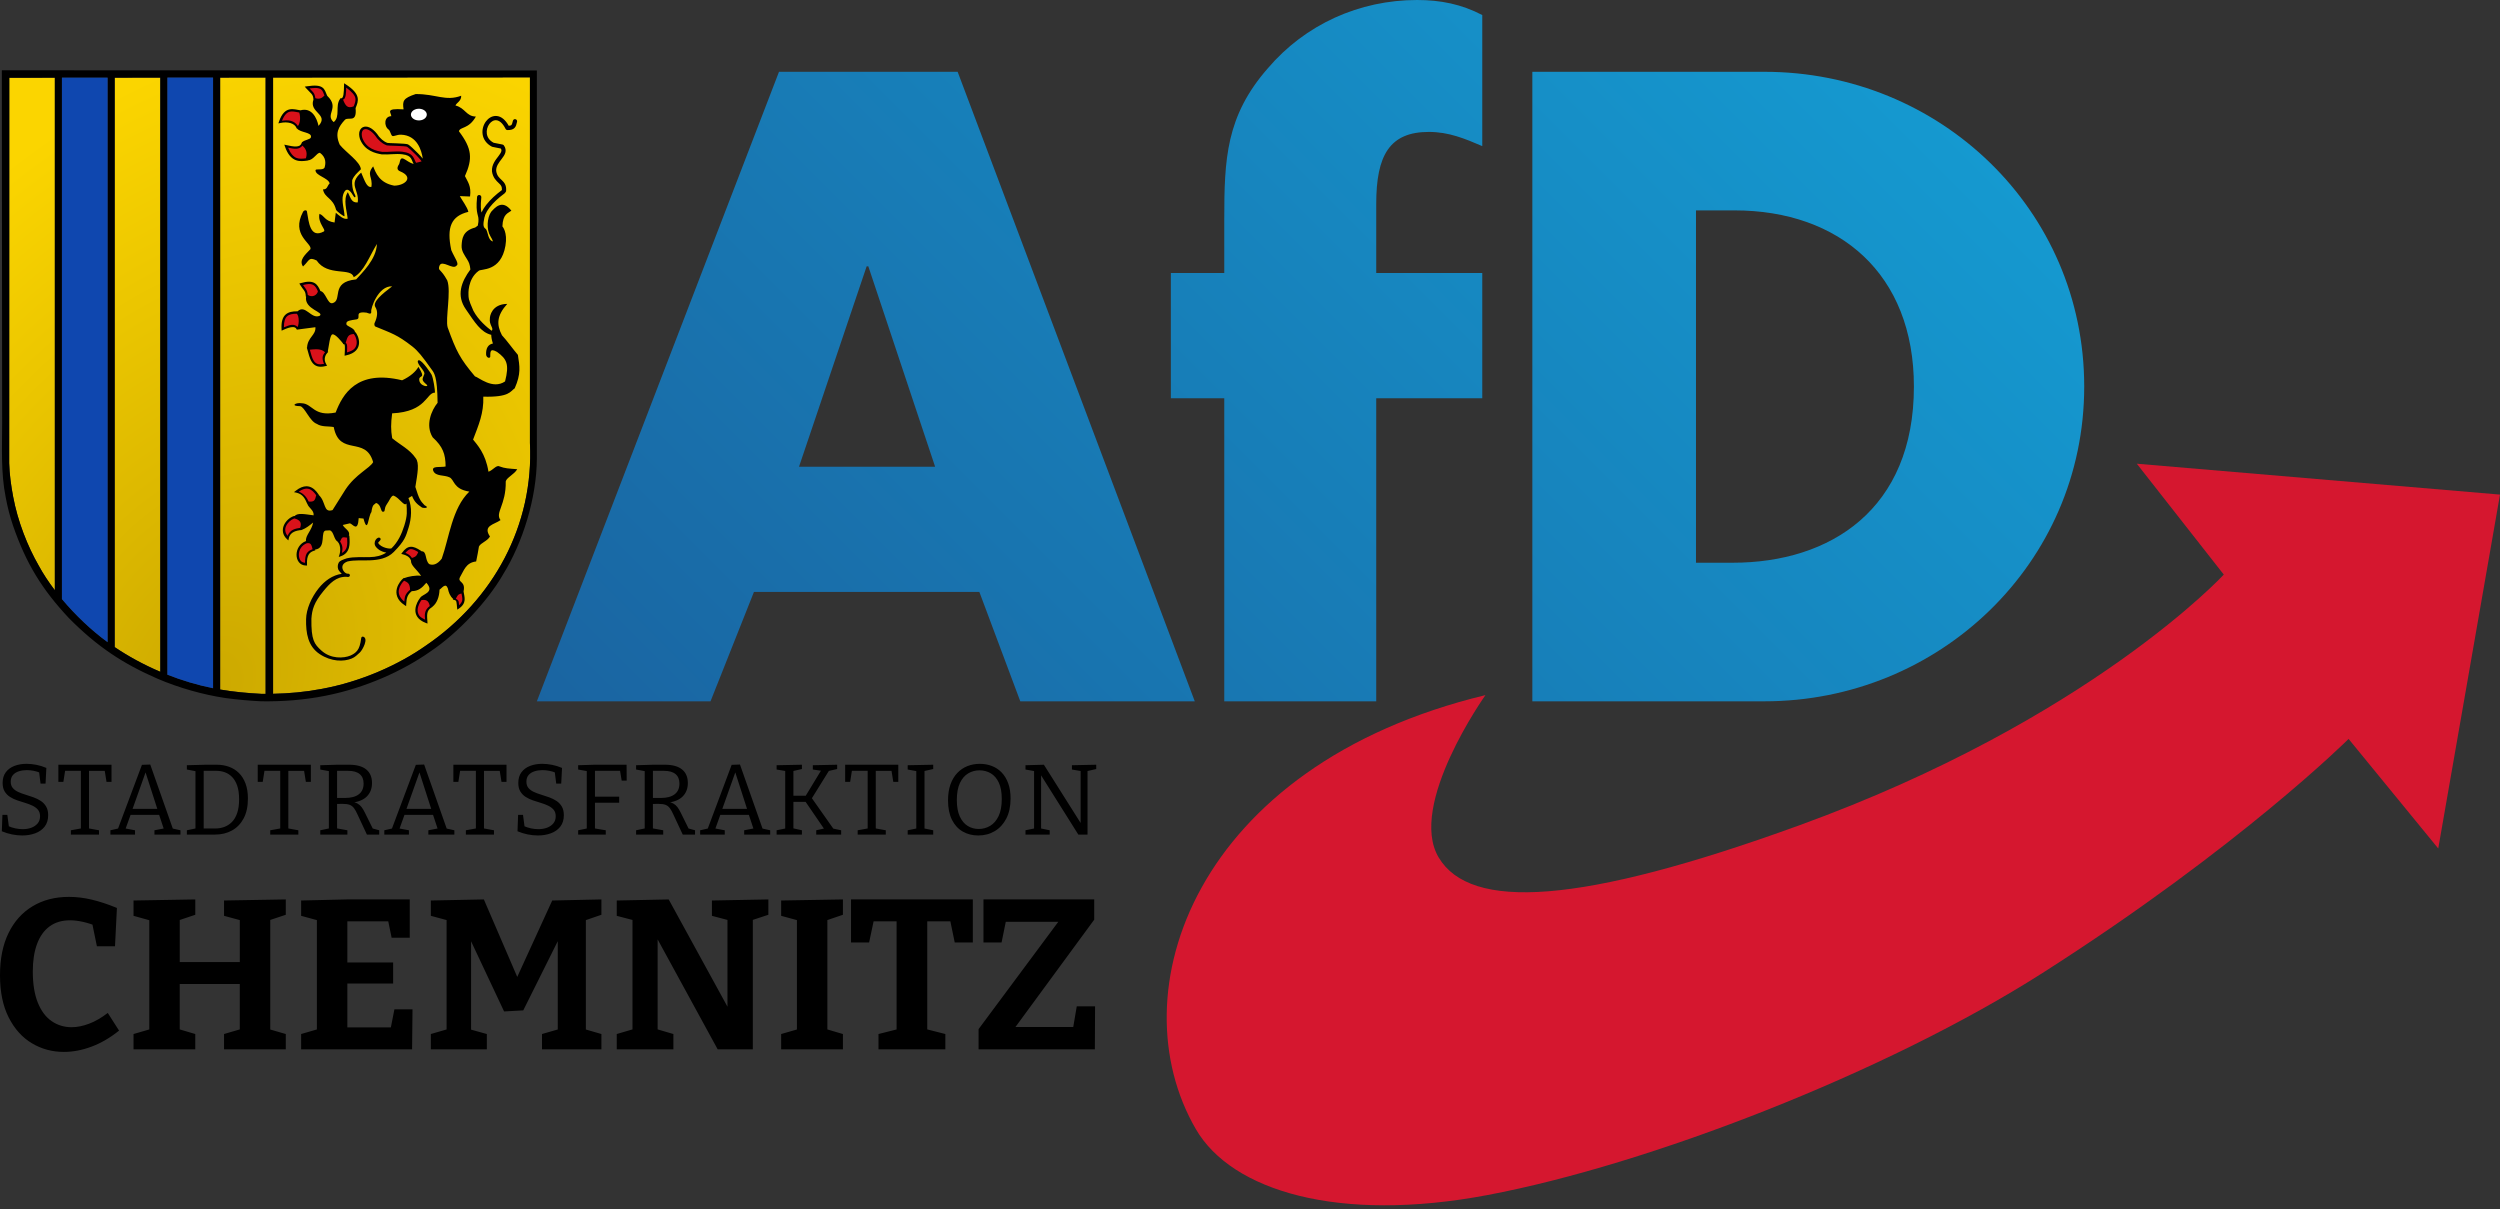 <?xml version="1.0" encoding="UTF-8" standalone="no"?> <svg xmlns="http://www.w3.org/2000/svg" xmlns:xlink="http://www.w3.org/1999/xlink" xmlns:serif="http://www.serif.com/" width="100%" height="100%" viewBox="0 0 800 387" version="1.1" xml:space="preserve" style="fill-rule:evenodd;clip-rule:evenodd;stroke-linejoin:round;stroke-miterlimit:2;"><rect x="0" y="0" width="800" height="387" fill="#333333" stroke="none"/><path d="M475.349,222.432c0,-0 -25.012,35.165 -14.968,51.966c10.146,16.984 44.986,15.287 115.465,-10.321c92.889,-33.752 135.765,-80.206 135.765,-80.206l-27.834,-35.483l116.223,9.882l-19.763,113.24l-28.686,-35.057c0,-0 -34.631,34.529 -97.941,74.896c-50.133,31.96 -126.017,61.327 -177.624,71.068c-47.74,9.016 -81.823,-1.373 -93.274,-21.029c-25.405,-43.64 -0.636,-116.433 92.637,-138.956Z" style="fill:#d5172f;fill-rule:nonzero;"></path><path d="M666.95,123.703c0,-14.164 -2.889,-27.538 -8.094,-39.635c-5.212,-12.098 -12.746,-22.92 -22.029,-31.967c-9.283,-9.053 -20.32,-16.331 -32.54,-21.352c-12.226,-5.017 -25.634,-7.771 -39.662,-7.771l-74.275,-0l0,201.444l74.275,-0c13.961,-0 27.334,-2.755 39.548,-7.771c12.212,-5.016 23.256,-12.3 32.554,-21.346c9.302,-9.054 16.857,-19.876 22.088,-31.974c5.233,-12.097 8.135,-25.471 8.135,-39.628Zm-54.5,-0c-0,9.816 -1.668,18.248 -4.666,25.377c-2.99,7.122 -7.304,12.942 -12.597,17.533c-5.293,4.597 -11.564,7.959 -18.465,10.173c-6.899,2.221 -14.433,3.288 -22.25,3.288l-11.754,-0l0,-112.749l12.293,0c8.412,0 16.21,1.269 23.177,3.74c6.96,2.465 13.09,6.13 18.167,10.923c5.077,4.793 9.101,10.714 11.855,17.688c2.754,6.974 4.24,15.008 4.24,24.027Zm-138.124,3.736l-0,-40.074l-33.931,0l0,-22.171c0,-3.875 0.27,-7.25 0.865,-10.133c0.593,-2.876 1.525,-5.265 2.841,-7.17c1.323,-1.903 3.032,-3.321 5.199,-4.266c2.167,-0.945 4.787,-1.411 7.925,-1.411c1.607,-0 3.126,0.135 4.591,0.371c1.465,0.237 2.876,0.581 4.26,0.999c1.384,0.418 2.748,0.911 4.111,1.445c1.371,0.54 2.734,1.128 4.139,1.728l-0,-41.944c-1.668,-0.87 -3.342,-1.606 -5.023,-2.22c-1.681,-0.614 -3.375,-1.107 -5.097,-1.492c-1.714,-0.378 -3.463,-0.655 -5.245,-0.838c-1.783,-0.175 -3.605,-0.263 -5.476,-0.263c-4.604,-0 -9.147,0.486 -13.556,1.431c-4.408,0.952 -8.681,2.363 -12.759,4.213c-4.071,1.857 -7.946,4.152 -11.552,6.866c-3.611,2.72 -6.946,5.86 -9.957,9.397c-3.335,3.808 -5.873,7.534 -7.804,11.274c-1.931,3.74 -3.247,7.501 -4.152,11.369c-0.898,3.875 -1.384,7.864 -1.64,12.077c-0.264,4.206 -0.297,8.628 -0.297,13.374l-0,17.364l-17.094,0l0,40.074l17.094,0l-0,96.985l48.627,0l0,-96.985l33.931,0Zm-91.999,96.981l-18.969,-50.356l-18.971,-50.362l-18.97,-50.363l-18.971,-50.362l-57.167,0l-19.376,50.362l-19.369,50.363l-19.369,50.362l-19.368,50.356l55.567,0l3.477,-8.749l3.47,-8.749l3.477,-8.75l3.47,-8.749l72.135,0l3.275,8.749l3.274,8.75l3.274,8.749l3.274,8.749l55.837,0Zm-83.091,-75.071l-43.551,-0l5.415,-16.033l5.408,-16.028l5.406,-16.026l5.415,-16.034l0.533,-0l5.347,16.034l5.34,16.026l5.34,16.028l5.347,16.033Z" style="fill:url(#_Linear1);"></path><path id="path13915" d="M169.579,24.751l-82.195,0.057l-0,197.207c5.094,-0.105 10.224,-0.559 15.355,-1.532c12.693,-2.286 24.837,-7.737 33.624,-13.952c21.478,-14.621 34.526,-38.482 33.216,-64.771l0,-117.009Zm-84.582,0.06l-14.548,0.012l-0,195.829c4.408,0.755 8.797,1.15 13.147,1.379c0.468,0.006 0.932,0.007 1.401,0.007l-0,-197.227Zm-33.694,0.023l-14.608,0.012l-0,182.228c4.313,2.91 9.251,5.622 14.608,7.902l0,-190.142Zm-33.754,0.025l-14.58,0.01l-0.029,123.346c0.088,3.596 0.594,7.142 1.261,10.715c1.478,7.929 4.644,15.931 8.217,22.12c1.391,2.562 3.134,5.205 5.127,7.821l0.004,-164.012Z" style="fill:url(#_Radial2);fill-rule:nonzero;"></path><path id="path17833" d="M110.459,27.308c-0.058,2.374 -0.088,4.356 -1.161,4.501c0.813,2.189 1.825,3.584 4.197,2.51c0.791,-2.031 1.704,-3.917 -3.035,-7.011l-0.001,0Zm-9.79,0.454c-0.651,0.002 -1.448,0.074 -2.432,0.225c1.435,1.633 2.328,1.911 2.422,3.768c1.689,0.649 2.861,-0.273 3.652,-1.096c-0.718,-1.619 -0.816,-2.905 -3.642,-2.897l0,0Zm-7.227,7.534c-1.405,0.009 -2.779,0.689 -3.804,3.696c2.377,-0.544 4.846,0.072 5.543,1.743c1.049,0.007 1.619,-3.185 0.922,-5.067c-0.844,-0.109 -1.759,-0.378 -2.661,-0.372l0,-0Zm23.528,5.619c-1.313,0.021 -2.043,1.382 -1.388,3.456c1.418,3.588 4.632,4.281 6.648,4.63c2.33,0.123 4.337,-0.306 6.523,-0.039c3.599,0.439 3.158,2.132 4.135,3.534c0.103,0.143 2.129,-0.463 2.505,-0.566c0.665,-0.182 -4.019,-4.8 -4.95,-5.322c-0.695,-0.39 -6.232,-0.328 -6.675,-0.515c-1.632,-0.689 -2.261,-1.604 -2.791,-2.116c-1.432,-2.178 -2.919,-3.08 -4.007,-3.062l0,0Zm-20.152,5.111c-0.697,1.67 -2.899,1.309 -5.276,0.765c1.682,4.935 4.53,4.523 6.691,4.246c0.962,-2.527 -0.542,-4.168 -1.416,-5.011l0.001,-0Zm2.028,44.488c-0.667,-0 -1.484,0.132 -2.502,0.429c0.966,1.633 1.774,1.88 1.869,3.736c1.754,1.205 3.709,0.046 3.943,-1.48c-0.663,-1.494 -1.31,-2.685 -3.31,-2.685l0,-0Zm-3.913,9.473c-2.803,0.001 -4.724,0.95 -4.492,5.265c2.34,-1.101 4.09,-1.359 4.74,-0.163c0.933,-0.113 1.176,-4.395 -0.118,-5.101c-0.044,-0.001 -0.088,-0.001 -0.132,-0.001l0.002,-0Zm18.419,6.461c-2.158,0.052 -2.578,1.199 -3.154,3.348c0.698,0.129 0.549,1.708 0.441,3.564c5.798,-1.227 3.623,-6.059 2.714,-6.912l-0.001,0Zm-12.206,4.944c-0.891,-0.006 -1.785,0.1 -2.509,0.168c0.872,2.885 1.211,6.304 5.437,5.229c-1.235,-2.047 -0.059,-3.698 0.432,-4.199c-0.758,-0.944 -2.057,-1.189 -3.36,-1.198l-0,0Zm-3.122,44.579c-0.9,0.01 -1.925,0.399 -3.104,1.322c2.336,0.512 3.073,2.32 3.654,3.594c2.088,0.278 2.697,-0.616 3.04,-2.512c-0.938,-1.38 -2.09,-2.42 -3.59,-2.404l-0,0Zm-3.886,9.517c-2.525,0.866 -4.701,4.339 -2.084,6.732c0.526,-2.507 2.944,-2.785 4.325,-3.008c0.819,-1.942 -0.174,-3.326 -2.241,-3.724Zm16.006,6.03c-0.875,0.001 -1.223,0.456 -1.704,1.739c0.819,0.824 1.022,2.866 0.537,4.384c2.708,-0.955 2.65,-3.541 2.475,-5.938c-0.543,-0.116 -0.966,-0.185 -1.309,-0.185l0.001,-0Zm-11.631,1.906c-0.118,0.001 -0.256,0.01 -0.4,0.029c-3.894,1.378 -3.627,7.137 -0.243,7.138c-0.132,-3.107 0.9,-4.217 2.582,-4.727c-0.354,-1.27 -0.484,-2.453 -1.94,-2.44l0.001,-0Zm33.051,1.908c-0.904,-0.01 -1.693,0.502 -2.562,1.695c1.084,0.272 2.258,0.824 2.733,1.96c1.797,-0.408 2.076,-1.322 2.621,-2.514c-1.108,-0.714 -1.995,-1.131 -2.792,-1.141l-0,0Zm-2.286,10.017c-0.88,0.627 -4.388,4.86 0.336,7.949c0.103,-2.12 0.417,-3.239 1.995,-4.485c0.003,-2.376 -1.086,-2.846 -2.331,-3.464l0,0Zm18.705,4.063c-1.281,0.28 -1.784,0.522 -2.565,2.191c1.188,0.295 1.013,1.187 1.202,2.832c2.432,-1.641 1.595,-3.271 1.362,-5.023l0.001,0Zm-12.555,2.152c-0.265,0.001 -0.534,0.032 -0.793,0.083c-0.838,1.103 -3.358,5.419 1.756,7.341c-0.118,-1.904 -0.469,-3.736 1.583,-4.982c-0.279,-1.895 -1.397,-2.449 -2.546,-2.443l-0,0.001Z" style="fill:#da121a;fill-rule:nonzero;"></path><path id="path13913" d="M0.586,22.486l0.103,112.99c-0,7.952 -0.453,15.74 1.142,23.692c0.55,3 1.309,5.978 2.31,8.955c4.24,12.309 9.383,20.573 17.931,29.693c9.05,9.143 17.359,14.595 28.36,19.382c6.787,2.905 14.502,5.096 21.668,6.168c3.836,0.523 7.643,0.856 11.455,1.047c6.88,0.095 13.763,-0.406 20.669,-1.787c12.762,-2.524 24.669,-7.928 33.503,-14.144c8.833,-5.928 18.216,-15.954 23.193,-24.55c0.03,-0.095 0.089,-0.165 0.089,-0.165c6.24,-10.051 10.716,-24.337 10.788,-37.006l-0,-124.202l-171.211,-0.073Zm168.993,2.264l0,117.01c1.31,26.29 -11.738,50.151 -33.216,64.772c-8.787,6.215 -20.931,11.665 -33.624,13.952c-5.131,0.972 -10.261,1.427 -15.355,1.531l-0,-197.207l82.195,-0.058Zm-84.582,0.061l-0,197.227c-0.468,0 -0.934,-0.001 -1.401,-0.007c-4.35,-0.229 -8.74,-0.625 -13.148,-1.38l-0,-195.828l14.549,-0.012Zm-16.819,0.012l-0,195.405c-5.066,-1.012 -9.976,-2.501 -14.606,-4.324l0,-191.07l14.606,-0.011Zm-16.874,0.011l-0,190.142c-5.358,-2.28 -10.296,-4.992 -14.609,-7.902l-0,-182.228l14.609,-0.012Zm-16.878,0.014l0,180.64c-5.144,-3.744 -10.293,-8.627 -14.606,-13.781l0,-166.85l14.606,-0.009Zm-16.877,0.012l0,164.011c-1.993,-2.615 -3.737,-5.259 -5.128,-7.82c-3.573,-6.19 -6.738,-14.192 -8.216,-22.12c-0.667,-3.573 -1.166,-7.119 -1.261,-10.715l0.029,-123.346l14.576,-0.01Zm92.558,1.78l-0.015,0.66c-0.029,1.188 -0.059,2.27 -0.194,3.028c-0.073,0.38 -0.169,0.673 -0.282,0.851c-0.118,0.178 -0.207,0.243 -0.366,0.265l-0.456,0.06l0.044,0.12c-1.682,2.321 0.162,5.625 -2.048,7.455c-2.922,-2.52 2.041,-4.492 -2.07,-8.41l-0.073,-0.159c-0.427,-0.963 -0.644,-1.93 -1.529,-2.541c-0.442,-0.306 -1.011,-0.494 -1.804,-0.555l-0.001,-0c-0.792,-0.062 -1.805,0.002 -3.133,0.207l-0.663,0.103l0.444,0.506c0.735,0.837 1.325,1.327 1.705,1.79c0.379,0.463 0.58,0.883 0.626,1.753l0.007,0.14c-1.498,4.157 5.063,4.628 1.629,8.375c-0.562,-2.703 -2.244,-5.968 -5.768,-4.987c-0,0.001 0,0.001 0,0.002l-0.01,-0.002c-1.025,-0.13 -2.268,-0.565 -3.537,-0.286l-0.001,-0c-1.27,0.278 -2.458,1.326 -3.321,3.859l-0.213,0.622l0.644,-0.144c1.132,-0.259 2.287,-0.239 3.215,0.034c0.928,0.274 1.612,0.784 1.907,1.491l0.089,0.225l0.103,0c1.046,1.405 4.932,1.153 4.453,2.847c-0.118,0.676 -2.118,0.834 -2.73,1.507l-0.073,-0.072l-0.208,0.499c-0.292,0.699 -0.827,0.941 -1.687,0.987c-0.859,0.047 -1.983,-0.171 -3.165,-0.441l-0.645,-0.144l0.213,0.623c0.863,2.53 2.075,3.779 3.378,4.303c1.305,0.524 2.63,0.329 3.708,0.19l0.219,-0.028l0.03,-0.06c1.849,-0.11 2.777,-2.434 3.858,-2.412c2.046,1.485 1.867,3.41 1.474,4.728c-0.564,1.057 -3.004,0.161 -2.894,0.929c0.073,1.675 4.06,2.348 4.525,4.119c-0.854,0.848 -0.667,1.964 -2.135,1.935c0.533,2.822 3.185,2.62 4.179,6.496c0.132,0.488 2.722,2.409 2.716,2.047c-0.029,-1.777 -1.054,-4.897 -0.452,-6.822c0.41,-1.311 1.357,-3.063 3.356,0.465c0.361,0.637 0.837,0.305 0.453,-0.427c-0.883,-1.684 -1.001,-3.475 -0.901,-4.732c0.653,-1.568 1.467,-2.122 2.787,-3.477c-0.236,-2.441 -4.773,-5.362 -6.764,-7.83c-1.636,-3.609 -0.408,-5.774 1.636,-7.981c1.122,-1.119 3.899,1.231 3.424,-3.758l0.058,-0.142c0.393,-1.006 0.869,-2.077 0.572,-3.323c-0.297,-1.246 -1.343,-2.558 -3.751,-4.129l-0.563,-0.359Zm0.672,1.403c1.824,1.302 2.705,2.38 2.914,3.256c0.22,0.924 -0.132,1.772 -0.512,2.726c-0.996,0.409 -1.637,0.353 -2.149,-0.031c-0.495,-0.372 -0.892,-1.171 -1.263,-2.106c0.161,-0.106 0.365,-0.151 0.468,-0.313c0.195,-0.309 0.309,-0.683 0.387,-1.113c0.117,-0.663 0.132,-1.545 0.155,-2.419l-0,0Zm-9.869,0.102c0.117,-0.001 0.226,0.001 0.323,0.009c0.701,0.053 1.156,0.207 1.466,0.421c0.551,0.382 0.77,1.123 1.132,1.987c-0.341,0.331 -0.706,0.669 -1.153,0.856c-0.495,0.207 -1.073,0.226 -1.769,-0.008c-0.103,-0.757 -0.293,-1.39 -0.675,-1.856c-0.312,-0.38 -0.762,-0.817 -1.192,-1.255c0.68,-0.077 1.357,-0.15 1.867,-0.154l0.001,-0Zm32.12,1.948c-4.055,1.344 -4.282,2.209 -3.888,4.901c-6.173,-0.414 -3.907,1.018 -3.932,2.18c-2.323,0.034 -2.416,3.187 -0.844,4.295c0.494,0.348 0.695,1.7 1.149,2.012c0.43,0.295 1.452,-0.431 2.839,-0.381c5.194,0.188 6.584,5.141 6.931,7.661c-0.376,-0.475 -0.904,-1.055 -1.477,-1.647c-0.609,-0.627 -1.263,-1.263 -1.83,-1.779c-0.567,-0.516 -1.005,-0.897 -1.335,-1.081c-0.189,-0.106 -0.366,-0.134 -0.603,-0.173c-0.236,-0.039 -0.518,-0.068 -0.836,-0.094c-0.637,-0.053 -1.411,-0.089 -2.177,-0.117c-0.766,-0.028 -1.519,-0.05 -2.106,-0.076c-0.294,-0.013 -0.547,-0.029 -0.732,-0.046c-0.185,-0.016 -0.349,-0.064 -0.262,-0.028c-1.523,-0.642 -2.062,-1.44 -2.639,-2.007c-1.618,-2.442 -3.354,-3.44 -4.724,-3.161c-0.688,0.141 -1.233,0.651 -1.474,1.352c-0.241,0.7 -0.213,1.584 0.103,2.592c0.003,0.009 0.006,0.017 0.009,0.025c1.488,3.766 4.923,4.529 6.957,4.881c0.015,0.003 0.029,0.005 0.044,0.006c2.392,0.128 4.393,-0.298 6.498,-0.04c1.734,0.211 2.369,0.675 2.765,1.235c0.349,0.493 0.5,1.155 0.904,1.844c-0.649,-0.125 -1.402,-0.511 -2.634,-1.337c-1.969,-1.32 -1.606,0.8 -2.057,1.477c-0.795,1.194 -0.539,1.867 0.371,2.243c4.449,1.839 1.702,4.511 -1.888,4.58c-4.771,-0.875 -5.886,-4.062 -6.745,-6.171c-2.257,2.741 -0.044,3.277 -0.573,6.57c-1.451,0.245 -2.053,-1.751 -3.268,-4.58c-4.338,3.838 -0.531,5.426 -1.095,9.53c-1.935,0.196 -2.197,-1.244 -3.17,-3.252c-1.579,2.249 -0.321,5.832 -0.059,8.466c-1.301,0.358 -2.605,-0.912 -3.797,-1.892l-0.395,3.127c-3.209,-0.492 -3.171,-2.148 -4.829,-2.786c-0.645,2.947 2.246,5.119 1.406,5.643c-4.447,2.423 -4.833,-3.097 -5.399,-6.269c-0.008,-0.722 -0.954,-0.6 -1.275,0.006c-3.912,7.39 2.864,9.983 2.395,11.908c-1.766,1.855 -3.774,3.565 -2.391,5.565c2.08,-1.902 1.737,-3.174 4.35,-1.926c3.576,5.283 11.145,2.115 11.863,5.363c3.279,-1.734 4.996,-6.625 7.425,-10.645c-0.132,4.93 -4.813,9.284 -6.631,11.341c-8.516,0.801 -4.137,6.827 -7.662,7.627c-1.53,0.227 -2.076,-3.598 -3.782,-3.907l-0.029,-0.078c-0.445,-1.006 -0.914,-1.962 -1.87,-2.493c-0.477,-0.266 -1.054,-0.409 -1.77,-0.41c-0.716,-0.001 -1.572,0.14 -2.613,0.444l-0.455,0.134l0.239,0.406c0.502,0.849 0.965,1.34 1.275,1.802c0.31,0.462 0.498,0.889 0.544,1.764l0.011,0.182l0.089,0.058c-0.662,4.107 6.027,4.913 4.326,6.127c-2.726,1.168 -4.557,-3.822 -7.071,-1.426l-0.029,-0.017l-0.088,-0c-1.478,-0.015 -2.802,0.204 -3.734,1.075c-0.932,0.871 -1.384,2.328 -1.263,4.577l0.029,0.546l0.494,-0.233c1.148,-0.541 2.14,-0.861 2.869,-0.908c0.729,-0.047 1.138,0.122 1.391,0.588l0.117,0.22l0.252,-0.031c0.014,-0.003 0.044,-0.007 0.059,-0.011l5.623,-0.739c0.248,2.5 -2.525,3.241 -2.661,6.524l-0.088,0.009l0.132,0.429c0.428,1.417 0.717,3.019 1.505,4.198c0.394,0.589 0.932,1.074 1.657,1.317c0.724,0.243 1.614,0.244 2.717,-0.036l0.481,-0.12l-0.256,-0.426c-0.569,-0.943 -0.57,-1.74 -0.393,-2.39c0.178,-0.65 0.565,-1.149 0.772,-1.358l0.03,-0.029c0,0 0.001,0.001 0.001,0.001c0,-0.001 0.001,-0.002 0.001,-0.003l0.2,-0.203l-0.132,-0.159c0.392,-1.965 0.667,-5.056 1.404,-5.443c0.946,-0.378 3.096,2.442 3.503,2.927l-0.044,0.146l0.39,0.07c0.044,0.008 0.059,0.005 0.103,0.131c0.058,0.126 0.103,0.363 0.117,0.663c0.03,0.6 -0.029,1.456 -0.073,2.388l-0.03,0.481l0.474,-0.1c1.502,-0.318 2.529,-0.881 3.19,-1.588c0.66,-0.707 0.937,-1.549 0.973,-2.353c0.03,-0.804 -0.155,-1.572 -0.413,-2.203c-0.257,-0.631 -0.561,-1.115 -0.861,-1.397l-0.074,-0.065c-0.25,-1.278 -2.636,-1.639 -2.713,-2.413c-0.154,-1.126 1.272,-1.184 3.301,-1.516c1.613,-0.385 -1.122,-2.707 3.218,-2.133c0.178,0.023 1.596,0.867 1.438,-0.371c-0.218,-0.876 2.171,-8.293 6.694,-8.058c-3.233,2.45 -6.386,5.033 -5.374,6.644c0.798,1.271 0.766,2.943 -0.275,5.159c-0.118,0.262 -0.015,0.934 0.254,1.049c5.173,2.164 6.945,2.555 11.829,6.373c1.797,1.405 3.238,3.202 6.109,7.258c0.879,1.242 1.903,2.028 1.996,10.786c-1.998,2.417 -3.977,7.201 -1.573,11.044c3.267,2.991 4.107,5.353 4.138,9.332c-1.454,0.369 -4.742,-0.349 -3.915,1.467c0.794,1.741 3.388,1.194 5.081,1.97c1.723,0.666 1.109,3.759 6.426,4.605c-5.535,5.314 -6.449,14.826 -8.828,21.46c-1.494,1.967 -2.938,2.189 -4.024,1.728c-1.445,-1.293 -0.63,-4.217 -2.524,-4.094l0.029,-0.069l-0.267,-0.173c-1.204,-0.776 -2.194,-1.252 -3.171,-1.196c-0.978,0.056 -1.832,0.679 -2.681,1.845l-0.322,0.44l0.53,0.131c1.029,0.258 2.074,0.77 2.481,1.745l0.103,0.249c-0.088,1.575 1.694,2.644 3.25,4.887c-1.603,-0.29 -4.262,0.26 -5.385,0.716l-0.118,-0.058l-0.182,0.127c-0.285,0.203 -0.671,0.599 -1.071,1.161c-0.398,0.561 -0.791,1.278 -1.004,2.097c-0.426,1.637 -0.044,3.692 2.425,5.302l0.538,0.35l0.029,-0.64c0.044,-1.046 0.156,-1.813 0.419,-2.451c0.255,-0.617 0.657,-1.135 1.369,-1.71c2.046,-0.035 3.179,-0.926 4.65,-2.682c2.921,3.199 -1.47,3.667 -1.972,4.834l-0.015,0.005l-0.088,0.11c-0.452,0.594 -1.325,1.978 -1.429,3.561c-0.059,0.791 0.103,1.64 0.623,2.407c0.52,0.767 1.394,1.441 2.723,1.941l0.533,0.199l-0.03,-0.566c-0.059,-0.968 -0.164,-1.879 -0.029,-2.652c0.132,-0.773 0.482,-1.416 1.432,-1.992l0.21,-0.128l-0.009,-0.059c1.398,-1.054 2.203,-3.13 2.267,-5.451c0.797,-0.498 1.953,-2.343 2.66,-0.415c0.279,1.339 0.662,2.42 1.699,3.375l-0.103,0.208l0.432,0.109c0.506,0.125 0.606,0.264 0.712,0.649c0.103,0.384 0.117,1.024 0.216,1.866l0.073,0.603l0.505,-0.338c1.279,-0.863 1.768,-1.817 1.841,-2.746c0.074,-0.93 -0.211,-1.796 -0.322,-2.63l-0.014,-0.156c0.735,-3.382 -2.049,-2.714 -1.15,-4.527c1.275,-2.094 1.832,-4.637 5.174,-5.023c0.297,-1.593 0.774,-3.724 0.891,-4.777c0.607,-1.215 2.563,-1.622 3.53,-3.196c-2.379,-3.521 1.353,-3.806 3.377,-5.259c-1.84,-2.358 1.803,-4.806 1.67,-12.376c0.237,-1.214 2.722,-2.248 3.679,-3.91c-2.703,-0.212 -3.968,-0.243 -5.682,-0.904c-0.993,-0.539 -2.081,1.228 -3.526,1.708c-0.921,-5.92 -3.726,-8.742 -4.924,-10.287c1.734,-4.582 3.469,-8.444 3.27,-13.731c8.42,0.228 8.61,-1.705 10.05,-2.673c2.077,-4.696 1.581,-7.015 1.02,-10.695c-1.597,-1.882 -3.571,-4.649 -5.103,-6.285c-1.805,-3.433 -1.644,-6.343 1.697,-10.038c-4.964,0.069 -5.591,3.964 -5.56,4.667c-0.324,2.045 1.456,3.299 0.537,3.922c-1.37,-1.022 -4.241,-3.388 -5.829,-6.419c-1.732,-3.891 -1.494,-4.066 -1.556,-5.116c-0,0 -0.378,-4.98 3.26,-7.625c0.711,-0.742 7.111,0.442 8.569,-8.04c0.747,-4.343 -0.972,-6.184 -0.972,-6.184c0.147,-4.035 1.808,-4.186 2.871,-5.034c-2.952,-3.788 -5.25,-0.945 -6.477,0.377c-1.292,1.88 -1.59,5.592 -0.181,7.908c0.697,1.144 0.905,1.76 0.528,1.509c-1.251,-0.55 -1.335,-2.55 -1.842,-3.614c-0.2,-0.592 -1.184,-0.402 -0.912,-2.534c0.29,-2.115 0.621,-2.905 1.886,-4.646c1.337,-1.689 2.707,-2.955 4.798,-4.516c0.155,-0.116 0.499,-0.574 0.516,-0.768c0.163,-1.858 -0.569,-2.721 -1.4,-3.505c-0.823,-0.779 -1.544,-1.372 -1.774,-2.928c-0.088,-1.495 0.859,-2.659 1.78,-3.872c0.463,-0.61 0.919,-1.219 1.138,-1.952c0.219,-0.733 0.103,-1.614 -0.484,-2.369c-0.103,-0.13 -0.244,-0.221 -0.404,-0.253l-2.854,-0.57c-1.401,-0.749 -2.01,-1.786 -2.17,-2.879c-0.164,-1.112 0.183,-2.297 0.807,-3.135c0.623,-0.839 1.454,-1.294 2.305,-1.185c0.851,0.108 1.904,0.808 2.889,2.765c0.117,0.227 0.347,0.371 0.6,0.375c1.002,0.012 1.762,-0.154 2.266,-0.687c0.504,-0.533 0.625,-1.192 0.806,-1.981c0.088,-0.367 -0.147,-0.732 -0.513,-0.816c-0.366,-0.084 -0.733,0.146 -0.816,0.512c-0.178,0.777 -0.327,1.2 -0.468,1.35c-0.118,0.124 -0.332,0.221 -0.873,0.248c-1.069,-1.933 -2.373,-2.944 -3.719,-3.116c-0.177,-0.024 -0.354,-0.031 -0.532,-0.027c-1.222,0.041 -2.307,0.763 -3.04,1.749c-0.838,1.127 -1.282,2.637 -1.06,4.148c0.222,1.51 1.166,3.003 2.964,3.93c0.058,0.03 0.117,0.05 0.179,0.063l2.685,0.539c0.225,0.357 0.229,0.608 0.132,0.951c-0.117,0.404 -0.469,0.925 -0.917,1.516c-0.897,1.181 -2.188,2.699 -2.053,4.809c0.001,0.017 0.003,0.035 0.005,0.053c0.281,1.975 1.386,2.993 2.19,3.753c0.744,0.703 1.023,1.011 0.991,2.204c-1.982,1.479 -3.608,2.948 -5.034,4.748c-0.578,0.729 -1.084,1.532 -1.505,2.433c-0.192,-0.833 -0.345,-1.974 -0.058,-4.846c0.029,-0.429 -0.275,-0.729 -0.689,-0.758c-0.349,0.006 -0.636,0.275 -0.666,0.624c-0.301,3.029 -0.117,4.402 0.103,5.356c0.219,0.922 0.428,1.285 0.324,2.645c-0.074,0.382 -0.147,0.778 -0.203,1.19l-0.834,0.602c-3.997,1.036 -4.223,3.604 -4.339,5.752c-0.103,1.773 0.954,3.09 1.752,4.419c0.603,1.004 0.86,1.513 1.059,3.246c-2.918,3.947 -4.595,8.295 -1.413,12.811c2.834,4.099 4.726,7.294 8.085,8.108c0.015,0.715 0.147,1.6 0.53,2.78c-1.562,0.267 -2.24,1.588 -2.179,3.406c-0.029,0.93 0.994,1.564 1.323,0.887c0.059,-1.469 -0.197,-2.969 2.187,-1.603c3.085,2.244 3.982,3.888 2.557,9.437c-3.975,2.717 -8.502,-1.358 -9.632,-1.619c-4.844,-5.77 -5.969,-8.004 -8.747,-15.703c-0.748,-2.737 1.185,-11.557 -0.118,-15.003c-1.224,-2.16 -1.58,-2.414 -2.47,-3.405c-0.203,-0.226 -0.287,-0.661 0.014,-1.364c0.824,-1.893 4.274,1.439 5.359,0.09c1.06,-0.586 -0.459,-2.327 -1.612,-5.002c-1.57,-7.382 -0.009,-10.924 5.462,-12.26c-0.273,-1.423 -2.039,-3.733 -2.734,-5.038l3.277,0.127c0.44,-3.375 -0.747,-4.686 -1.635,-6.535c2.487,-5.546 2.29,-8.785 -1.924,-14.332c0.309,-1.493 3.14,-0.621 5.419,-4.716c-3.107,-0.048 -3.412,-2.772 -6.519,-3.53c0.209,-0.804 1.913,-1.395 1.828,-3.133c-5.003,1.871 -8.115,-0.592 -14.537,-0.533l-0.016,-0.003Zm-39.643,5.577c0.755,-0.007 1.572,0.211 2.383,0.339c0.256,0.834 0.328,1.929 0.165,2.834c-0.089,0.487 -0.23,0.913 -0.387,1.184c-0.118,0.201 -0.194,0.22 -0.271,0.253c-0.457,-0.762 -1.201,-1.324 -2.134,-1.599c-0.872,-0.257 -1.898,-0.179 -2.908,-0.04c0.766,-1.906 1.627,-2.706 2.535,-2.905c0.2,-0.044 0.406,-0.064 0.617,-0.066l0,-0Zm23.591,5.653c0.869,-0.001 2.27,0.766 3.659,2.879c0.017,0.025 0.037,0.048 0.059,0.069c0.47,0.455 1.199,1.472 2.917,2.196c0.198,0.084 0.301,0.074 0.507,0.092c0.206,0.017 0.466,0.032 0.764,0.045c0.599,0.027 1.355,0.049 2.116,0.077c0.76,0.027 1.526,0.063 2.137,0.113c0.305,0.025 0.573,0.054 0.773,0.088c0.201,0.032 0.351,0.088 0.335,0.079c0.132,0.077 0.632,0.472 1.184,0.974c0.552,0.502 1.199,1.13 1.796,1.745c0.595,0.614 1.143,1.221 1.485,1.664c0.103,0.134 0.147,0.204 0.2,0.299c-0.279,0.079 -0.572,0.164 -0.973,0.268c-0.28,0.072 -0.549,0.135 -0.741,0.17c-0.03,0.005 -0.044,0.005 -0.059,0.009c-0.353,-0.587 -0.512,-1.272 -0.997,-1.958c-0.528,-0.746 -1.47,-1.347 -3.332,-1.574l-0.002,0c-2.259,-0.276 -4.268,0.153 -6.524,0.037c-1.996,-0.345 -4.963,-0.977 -6.309,-4.363c-0.273,-0.878 -0.272,-1.59 -0.103,-2.066c0.165,-0.48 0.45,-0.735 0.866,-0.82c0.074,-0.016 0.162,-0.023 0.252,-0.023l-0.01,0Zm-20.192,5.267c0.383,0.391 0.813,0.827 1.09,1.457c0.304,0.692 0.334,1.574 0.015,2.609c-1.002,0.125 -2.06,0.265 -3.046,-0.131c-0.964,-0.387 -1.881,-1.391 -2.655,-3.275c0.922,0.193 1.85,0.398 2.641,0.355c0.809,-0.044 1.482,-0.408 1.956,-1.015l-0.001,0Zm2.052,44.293c0.617,-0.001 1.073,0.118 1.427,0.316c0.671,0.372 1.054,1.119 1.463,2.023c-0.256,1.185 -1.743,2.12 -3.236,1.161c-0.088,-0.777 -0.27,-1.396 -0.583,-1.861c-0.268,-0.397 -0.6,-0.84 -0.931,-1.317c0.701,-0.17 1.379,-0.321 1.859,-0.322l0.001,0Zm-3.899,9.508c0.167,0.124 0.348,0.366 0.467,0.777c0.132,0.454 0.193,1.031 0.185,1.588c-0.007,0.558 -0.088,1.098 -0.203,1.477c-0.058,0.183 -0.132,0.322 -0.185,0.404c-0.434,-0.478 -1.045,-0.742 -1.781,-0.694c-0.732,0.047 -1.638,0.402 -2.573,0.799c-0.012,-1.769 0.339,-2.9 0.991,-3.508c0.692,-0.647 1.777,-0.839 3.099,-0.843l-0,0Zm18.261,6.488c0.165,0.194 0.394,0.5 0.587,0.974c0.225,0.553 0.385,1.231 0.356,1.895c-0.03,0.665 -0.24,1.313 -0.773,1.884c-0.446,0.477 -1.316,0.841 -2.342,1.142c0.044,-0.669 0.088,-1.348 0.059,-1.865c-0.015,-0.343 -0.059,-0.641 -0.174,-0.905c-0.059,-0.122 -0.203,-0.166 -0.301,-0.264c0.264,-0.965 0.503,-1.729 0.857,-2.175c0.347,-0.436 0.878,-0.629 1.729,-0.686l0.002,0Zm-12.124,4.884c0.221,-0.002 0.441,0.004 0.659,0.019c0.949,0.071 1.724,0.389 2.279,0.954c-0.26,0.324 -0.559,0.659 -0.728,1.275c-0.182,0.665 0.015,1.545 0.387,2.428c-0.812,0.159 -1.513,0.203 -1.992,0.042c-0.555,-0.185 -0.95,-0.535 -1.278,-1.027c-0.582,-0.872 -0.882,-2.239 -1.256,-3.551c0.611,-0.061 1.269,-0.134 1.929,-0.14l0,0Zm33.009,3.511c-0.163,-0.02 -0.293,0.045 -0.376,0.217c-0.322,1.129 2.422,3.231 2.071,4.215c-0.591,1.654 -1.086,1.812 0.698,3.326c1.204,1.022 -2.384,0.635 -2.326,-1.636c0.044,-1.512 2.245,0.014 -0.249,-3.998c-0.864,1.488 -2.504,3.019 -5.221,4.297c-14.552,-3.534 -19.051,4.525 -21.275,10.316c-7.01,1.401 -7.419,-2.825 -10.775,-2.967c-2.107,-0.339 -3.828,0.936 -0.599,0.924c1.496,0.239 3.028,4.835 5.343,5.671c1.592,1.045 3.612,0.678 5.418,1.016c1.853,9.583 10.19,2.674 12.612,11.23c-1.1,1.99 -5.574,3.829 -8.834,8.729l-4.158,6.612c-3.044,0.99 -1.996,-2.639 -4.427,-4.854l0.015,-0.081l-0.088,-0.122c-0.775,-1.14 -1.715,-2.104 -2.937,-2.442c-0.306,-0.084 -0.625,-0.127 -0.957,-0.122c-0.997,0.013 -2.111,0.443 -3.332,1.399l-0.618,0.482l0.766,0.168c2.175,0.476 2.812,2.1 3.398,3.386l0.088,0.185l0.029,0.004c0.403,1.331 2.185,2.015 2.006,3.68c-2.792,-0.361 -5.176,-0.889 -6.048,0.242c-0.03,-0.007 -0.206,-0.044 -0.206,-0.044l-0.088,0.035c-1.375,0.472 -2.612,1.614 -3.19,2.999c-0.578,1.385 -0.435,3.061 0.976,4.352l0.475,0.435l0.132,-0.632c0.242,-1.145 0.874,-1.729 1.645,-2.105c0.689,-0.336 1.481,-0.471 2.143,-0.577c-0.005,0.028 -0.007,0.053 -0.013,0.082c0.132,-0.042 0.275,-0.094 0.411,-0.145l0.045,-0.006l0.004,-0.009c1.291,-0.499 2.452,-1.4 3.556,-2.332c-0.431,2.558 -2.511,4.13 -2.281,5.933c-2.052,0.762 -3.029,2.675 -3.026,4.406c0.002,0.875 0.25,1.715 0.752,2.356c0.501,0.64 1.274,1.064 2.225,1.064l0.386,0l-0.014,-0.387c-0.074,-1.511 0.154,-2.486 0.552,-3.127c0.399,-0.642 0.978,-0.991 1.768,-1.23l0.344,-0.106l-0.074,-0.243c3.898,-0.459 1.337,-6.29 3.669,-6.108l1.032,-0.047c1.277,0.26 1.307,3.038 2.501,3.566l-0.029,0.069l0.166,0.168c0.313,0.315 0.567,0.965 0.654,1.716c0.088,0.751 0.015,1.597 -0.207,2.297l-0.225,0.705l0.7,-0.245c1.452,-0.512 2.224,-1.524 2.55,-2.674c0.327,-1.15 0.256,-2.433 0.168,-3.638l-0.015,-0.275l-0.169,-0.039c0.591,-1.452 -1.419,-2.216 -1.946,-3.372l2.304,-0.533c0.966,0.303 2.522,2.984 2.798,-1.665l1.536,0.144c1.413,5.32 1.505,-0.905 2.529,-2.056c0.397,-2.834 0.926,-2.204 1.453,-2.941c1.805,0.477 1.407,2.943 2.292,2.809c0.852,0.016 0.133,-0.884 1.209,-2.43c0.716,-0.909 1.38,-2.828 2.149,-2.728c1.966,0.76 3.473,3.728 4.119,2.495c0.132,2.527 0.375,3.699 -0.694,7.112c-0.859,2.738 -2.04,5.258 -4.104,7.271c-0.437,0.264 -3.297,-0.157 -4.242,-1.698c-0.185,-0.301 1.266,-1.005 0.62,-1.587c-0.81,-0.732 -2.664,1.351 -1.248,2.948c0.607,0.684 1.448,1.373 3.229,1.697c-1.542,0.986 -3.311,1.411 -5.25,1.441c-2.395,0.1 -4.962,-0.185 -7.416,0.395c-0.015,0.004 -0.029,0.01 -0.044,0.016c-1.043,0.363 -2.175,0.694 -2.536,1.373c-0.362,0.68 -0.371,1.432 -0.169,2.087c0.147,0.466 0.828,1.128 1.136,1.483c-2.951,0.409 -5.481,2.253 -7.381,4.63c-2.349,2.939 -3.964,6.702 -4.023,9.861c-0.088,4.489 0.579,8.686 4.366,11.201c3.687,2.448 7.675,2.466 10.233,1.411c1.047,-0.423 1.802,-1.19 2.618,-1.941c0.84,-0.774 2.925,-4.587 0.985,-5.075c-0.284,-0.025 -0.533,0.185 -0.558,0.469c-0.29,2.147 -0.647,3.186 -1.252,3.982c-0.604,0.797 -1.357,1.227 -2.207,1.62c-2.158,0.89 -6.251,1.135 -9.278,-1.597c-2.319,-2.092 -3.291,-3.398 -3.205,-10.209c0.212,-2.893 0.804,-5.097 3.797,-8.762c2.113,-2.587 4.181,-4.741 7.389,-4.638c0.224,0.05 0.454,0.066 0.69,0.034c0.257,-0.037 0.448,-0.261 0.444,-0.521c-0.005,-0.261 -0.202,-0.476 -0.462,-0.503c-0.154,-0.016 -0.307,-0.022 -0.46,-0.03c-0.204,-0.05 -0.426,-0.155 -0.64,-0.331c-0.339,-0.28 -0.632,-0.704 -0.767,-1.147c-0.132,-0.444 -0.132,-0.891 0.088,-1.301c0.215,-0.404 0.653,-0.811 1.497,-1.112c2.212,-0.518 4.708,-0.259 7.202,-0.364c2.501,-0.104 5.517,-0.539 7.617,-2.708c3.534,-3.601 3.797,-4.872 4.697,-7.726c0.927,-2.939 1.188,-6.566 -0.044,-9.492l1.159,-0.672c0.789,1.975 1.66,2.651 3.199,3.721c0.954,0.281 2.474,0.072 0.818,-0.741c-1.322,-1.355 -1.757,-1.983 -2.959,-5.862c0.697,-4.329 1.366,-7.712 0.074,-9.256c-1.902,-2.811 -5.042,-4.266 -7.491,-6.338c-0.444,-2.742 -0.439,-4.559 -0.012,-7.956c11.097,-0.524 10.85,-6.627 13.711,-6.634c0.003,-0.925 -0.518,-4.54 -1.103,-5.773c-0.103,-0.231 -2.871,-4.458 -4.009,-4.59l0.001,-0.002Zm-35.885,41.082c0.205,0.003 0.4,0.031 0.586,0.082c0.916,0.253 1.698,1.045 2.399,2.035c-0.163,0.79 -0.363,1.401 -0.688,1.704c-0.328,0.306 -0.882,0.397 -1.725,0.317c-0.503,-1.105 -1.387,-2.468 -3.145,-3.176c0.987,-0.665 1.841,-0.972 2.573,-0.962l0,-0Zm-4.044,9.542c0.897,0.196 1.556,0.566 1.875,1.07c0.31,0.49 0.305,1.151 0.009,1.955c-0.663,0.104 -1.49,0.209 -2.305,0.606c-0.726,0.354 -1.326,1.03 -1.719,1.938c-0.778,-0.982 -0.929,-2.04 -0.51,-3.045c0.472,-1.129 1.538,-2.104 2.65,-2.524l0,-0Zm15.866,6.025c0.272,0.001 0.637,0.056 1.047,0.128c0.073,1.079 0.118,2.174 -0.132,3.062c-0.224,0.791 -0.734,1.383 -1.539,1.836c0.103,-0.602 0.229,-1.21 0.161,-1.801c-0.088,-0.73 -0.366,-1.333 -0.736,-1.833c0.303,-0.782 0.544,-1.193 0.814,-1.33l0,0.001c0.088,-0.044 0.219,-0.063 0.382,-0.063l0.003,-0Zm-11.431,1.881c0.499,0.002 0.738,0.165 0.93,0.452c0.212,0.317 0.34,0.89 0.502,1.486c-0.728,0.281 -1.424,0.62 -1.856,1.317c-0.434,0.7 -0.554,1.782 -0.566,3.037c-0.563,-0.08 -1.061,-0.251 -1.377,-0.655c-0.378,-0.483 -0.592,-1.167 -0.593,-1.904c-0.003,-1.46 0.812,-3.061 2.569,-3.708c0.147,-0.017 0.275,-0.025 0.391,-0.025l-0,0Zm32.893,1.899c0.612,-0.008 1.419,0.391 2.356,0.955c-0.193,0.426 -0.368,0.844 -0.606,1.127c-0.28,0.33 -0.734,0.568 -1.42,0.757c-0.49,-0.821 -1.255,-1.314 -2.084,-1.608c0.588,-0.659 1.138,-1.198 1.696,-1.23c0.015,-0.001 0.045,-0.001 0.059,-0.001l-0.001,-0Zm-2.15,10.119c0.512,0.257 0.99,0.485 1.3,0.842c0.349,0.4 0.563,1.017 0.581,2.064c-0.688,0.585 -1.213,1.172 -1.497,1.86c-0.225,0.545 -0.268,1.236 -0.335,1.919c-1.65,-1.344 -2.01,-2.753 -1.682,-4.013c0.184,-0.704 0.535,-1.353 0.894,-1.858c0.295,-0.417 0.552,-0.651 0.741,-0.814l-0.002,-0Zm18.344,4.098c0.133,0.719 0.305,1.42 0.258,2.018c-0.044,0.582 -0.38,1.14 -1.037,1.73c-0.029,-0.435 -0.059,-0.906 -0.151,-1.252c-0.103,-0.388 -0.506,-0.606 -0.879,-0.831c0.319,-0.64 0.595,-1.089 0.873,-1.309c0.223,-0.177 0.584,-0.258 0.936,-0.356l0,-0Zm-12.153,2.044c0.359,-0.003 0.703,0.053 0.996,0.21c0.475,0.255 0.827,0.817 1.01,1.75c-0.884,0.641 -1.372,1.427 -1.523,2.263c-0.117,0.693 -0.044,1.401 0.012,2.105c-0.809,-0.402 -1.542,-0.828 -1.873,-1.315c-0.419,-0.617 -0.541,-1.277 -0.498,-1.943c0.088,-1.268 0.817,-2.455 1.22,-3.011c0.219,-0.034 0.44,-0.058 0.656,-0.059l0,-0Z" style="fill-rule:nonzero;"></path><path id="path13923" d="M68.178,24.823l-14.606,0.011l0,191.07c4.63,1.823 9.54,3.312 14.606,4.324l-0,-195.405Zm-33.752,0.025l-14.606,0.009l0,166.85c4.313,5.153 9.462,10.036 14.606,13.78l0,-180.639Z" style="fill:#0f47af;fill-rule:nonzero;"></path><path id="path13971" d="M132.768,35.046c1.214,-0.516 2.769,-0.208 3.469,0.687c0.7,0.895 0.283,2.04 -0.932,2.556c-1.214,0.516 -2.769,0.208 -3.469,-0.687c-0.7,-0.894 -0.284,-2.038 0.929,-2.555" style="fill:#fff;fill-rule:nonzero;"></path><path d="M3.436,250.156c0,0.812 0.214,1.473 0.641,1.986c0.427,0.512 0.998,0.934 1.713,1.265c0.715,0.331 1.5,0.624 2.354,0.88c0.854,0.257 1.707,0.539 2.561,0.849c0.854,0.31 1.634,0.694 2.338,1.153c0.705,0.459 1.276,1.057 1.713,1.793c0.438,0.737 0.657,1.66 0.657,2.77c-0,1.495 -0.379,2.722 -1.137,3.683c-0.758,0.961 -1.767,1.67 -3.026,2.129c-1.26,0.459 -2.637,0.689 -4.131,0.689c-1.068,-0 -2.156,-0.112 -3.267,-0.336c-1.11,-0.224 -2.198,-0.561 -3.266,-1.009l0.192,-5.252l1.569,0l0.545,4.099l-0.32,-0.544c0.747,0.341 1.526,0.597 2.337,0.768c0.811,0.171 1.601,0.256 2.37,0.256c1.003,0 1.921,-0.154 2.754,-0.464c0.833,-0.309 1.505,-0.768 2.017,-1.377c0.513,-0.608 0.769,-1.372 0.769,-2.29c-0,-0.854 -0.219,-1.542 -0.656,-2.065c-0.438,-0.523 -1.009,-0.955 -1.714,-1.297c-0.704,-0.342 -1.483,-0.64 -2.337,-0.897c-0.854,-0.256 -1.708,-0.528 -2.562,-0.816c-0.854,-0.288 -1.634,-0.657 -2.338,-1.105c-0.705,-0.448 -1.276,-1.03 -1.713,-1.745c-0.438,-0.716 -0.657,-1.628 -0.657,-2.738c0,-1.367 0.336,-2.503 1.009,-3.411c0.672,-0.907 1.59,-1.585 2.754,-2.033c1.164,-0.449 2.46,-0.673 3.891,-0.673c1.003,0 2.049,0.107 3.138,0.32c1.089,0.214 2.156,0.545 3.202,0.993l-0.256,5.028l-1.601,-0l-0.48,-3.843l0.384,0.384c-0.64,-0.277 -1.334,-0.491 -2.081,-0.64c-0.748,-0.15 -1.495,-0.224 -2.242,-0.224c-0.875,-0 -1.708,0.122 -2.498,0.368c-0.79,0.245 -1.425,0.64 -1.905,1.185c-0.481,0.544 -0.721,1.265 -0.721,2.161Zm19.246,16.909l0,-1.377l3.715,-0.673l-0.512,0.705l-0,-19.535l0.576,0.481l-6.181,-0l0.641,-0.545l-0.641,4.067l-1.601,0l0,-5.476l17.005,0l-0,5.476l-1.601,0l-0.641,-4.003l0.641,0.481l-6.181,-0l0.576,-0.481l0,19.535l-0.48,-0.705l3.683,0.673l-0,1.377l-8.999,-0Zm32.792,-1.409l-0.736,-0.641l3.01,0.673l-0,1.377l-8.326,-0l-0,-1.377l3.33,-0.641l-0.256,0.449l-1.697,-5.124l0.48,0.384l-9.799,0l0.448,-0.384l-1.825,5.06l-0.16,-0.353l3.266,0.609l0,1.377l-7.878,-0l0,-1.377l2.947,-0.673l-0.673,0.577l7.814,-20.848l2.658,-0.096l7.397,21.008Zm-13.194,-6.405l-0.256,-0.416l8.743,-0l-0.289,0.448l-4.195,-13.033l0.609,0.032l-4.612,12.969Zm27.06,-14.539c1.431,0 2.749,0.219 3.955,0.657c1.206,0.438 2.258,1.099 3.154,1.985c0.897,0.886 1.602,2.007 2.114,3.363c0.512,1.355 0.769,2.962 0.769,4.819c-0,2.519 -0.454,4.633 -1.361,6.341c-0.908,1.708 -2.151,2.999 -3.731,3.875c-1.58,0.875 -3.384,1.313 -5.412,1.313l-9.031,-0l0,-1.377l3.203,-0.673l-0.449,0.577l0,-19.342l0.449,0.608l-3.203,-0.608l0,-1.377l6.021,-0.161l3.522,0Zm-0.416,20.399c0.982,0 1.921,-0.16 2.818,-0.48c0.897,-0.32 1.708,-0.838 2.434,-1.553c0.726,-0.715 1.297,-1.676 1.713,-2.882c0.416,-1.206 0.624,-2.685 0.624,-4.436c0,-1.729 -0.202,-3.175 -0.608,-4.339c-0.406,-1.163 -0.95,-2.092 -1.633,-2.786c-0.683,-0.694 -1.452,-1.195 -2.306,-1.505c-0.854,-0.309 -1.75,-0.464 -2.69,-0.464l-4.579,-0l0.48,-0.481l0,19.407l-0.48,-0.481l4.227,0Zm17.549,1.954l-0,-1.377l3.714,-0.673l-0.512,0.705l0,-19.535l0.576,0.481l-6.18,-0l0.64,-0.545l-0.64,4.067l-1.601,0l-0,-5.476l17.004,0l0,5.476l-1.601,0l-0.64,-4.003l0.64,0.481l-6.18,-0l0.576,-0.481l-0,19.535l-0.48,-0.705l3.682,0.673l0,1.377l-8.998,-0Zm16.011,-0l0,-1.377l3.171,-0.673l-0.417,0.577l0,-19.342l0.545,0.608l-3.299,-0.608l0,-1.377l5.476,-0.161l3.747,0c2.413,0 4.238,0.502 5.476,1.506c1.238,1.003 1.858,2.455 1.858,4.355c-0,1.75 -0.55,3.181 -1.65,4.291c-1.099,1.11 -2.77,1.782 -5.011,2.017l-0.032,-0.32c0.832,0.085 1.51,0.272 2.033,0.56c0.523,0.289 0.966,0.673 1.329,1.153c0.363,0.481 0.715,1.073 1.057,1.778l2.69,5.444l-0.801,-0.545l2.69,0.737l0,1.377l-3.939,-0l-2.946,-6.309c-0.405,-0.918 -0.795,-1.628 -1.169,-2.129c-0.373,-0.502 -0.832,-0.86 -1.377,-1.073c-0.544,-0.214 -1.318,-0.32 -2.321,-0.32l-2.21,0.032l0.48,-0.449l0,8.775l-0.416,-0.577l3.715,0.673l-0,1.377l-8.679,-0Zm5.38,-11.016l-0.48,-0.705l3.042,0c1.9,0 3.363,-0.389 4.387,-1.169c1.025,-0.779 1.538,-1.926 1.538,-3.442c-0,-1.324 -0.417,-2.333 -1.249,-3.026c-0.833,-0.694 -2.071,-1.041 -3.715,-1.041l-4.003,-0l0.48,-0.481l0,9.864Zm35.258,9.607l-0.736,-0.641l3.01,0.673l-0,1.377l-8.326,-0l-0,-1.377l3.33,-0.641l-0.256,0.449l-1.697,-5.124l0.48,0.384l-9.799,0l0.448,-0.384l-1.825,5.06l-0.16,-0.353l3.266,0.609l0,1.377l-7.878,-0l0,-1.377l2.947,-0.673l-0.673,0.577l7.814,-20.848l2.658,-0.096l7.397,21.008Zm-13.194,-6.405l-0.256,-0.416l8.743,-0l-0.289,0.448l-4.195,-13.033l0.609,0.032l-4.612,12.969Zm19.15,7.814l0,-1.377l3.715,-0.673l-0.512,0.705l-0,-19.535l0.576,0.481l-6.18,-0l0.64,-0.545l-0.64,4.067l-1.601,0l-0,-5.476l17.004,0l-0,5.476l-1.601,0l-0.641,-4.003l0.641,0.481l-6.181,-0l0.577,-0.481l-0,19.535l-0.481,-0.705l3.683,0.673l-0,1.377l-8.999,-0Zm19.375,-16.909c-0,0.812 0.213,1.473 0.64,1.986c0.427,0.512 0.998,0.934 1.713,1.265c0.715,0.331 1.5,0.624 2.354,0.88c0.854,0.257 1.708,0.539 2.562,0.849c0.854,0.31 1.633,0.694 2.338,1.153c0.704,0.459 1.275,1.057 1.713,1.793c0.437,0.737 0.656,1.66 0.656,2.77c0,1.495 -0.379,2.722 -1.137,3.683c-0.757,0.961 -1.766,1.67 -3.026,2.129c-1.259,0.459 -2.636,0.689 -4.131,0.689c-1.067,-0 -2.156,-0.112 -3.266,-0.336c-1.11,-0.224 -2.199,-0.561 -3.267,-1.009l0.193,-5.252l1.569,0l0.544,4.099l-0.32,-0.544c0.747,0.341 1.526,0.597 2.338,0.768c0.811,0.171 1.601,0.256 2.369,0.256c1.004,0 1.922,-0.154 2.754,-0.464c0.833,-0.309 1.505,-0.768 2.018,-1.377c0.512,-0.608 0.768,-1.372 0.768,-2.29c0,-0.854 -0.218,-1.542 -0.656,-2.065c-0.438,-0.523 -1.009,-0.955 -1.713,-1.297c-0.705,-0.342 -1.484,-0.64 -2.338,-0.897c-0.854,-0.256 -1.708,-0.528 -2.562,-0.816c-0.854,-0.288 -1.633,-0.657 -2.338,-1.105c-0.704,-0.448 -1.275,-1.03 -1.713,-1.745c-0.438,-0.716 -0.656,-1.628 -0.656,-2.738c-0,-1.367 0.336,-2.503 1.008,-3.411c0.673,-0.907 1.591,-1.585 2.754,-2.033c1.164,-0.449 2.461,-0.673 3.891,-0.673c1.004,0 2.05,0.107 3.139,0.32c1.088,0.214 2.156,0.545 3.202,0.993l-0.256,5.028l-1.601,-0l-0.481,-3.843l0.384,0.384c-0.64,-0.277 -1.334,-0.491 -2.081,-0.64c-0.747,-0.15 -1.494,-0.224 -2.242,-0.224c-0.875,-0 -1.708,0.122 -2.498,0.368c-0.789,0.245 -1.425,0.64 -1.905,1.185c-0.48,0.544 -0.72,1.265 -0.72,2.161Zm16.556,16.909l-0,-1.377l3.106,-0.641l-0.352,0.449l-0,-19.246l0.448,0.576l-3.202,-0.576l-0,-1.377l5.348,-0.161l10.151,0l0.032,5.092l-1.601,0l-0.577,-3.49l0.545,0.352l-8.999,-0l0.481,-0.481l-0,9.191l-0.481,-0.448l8.23,-0l0,1.953l-8.23,0l0.481,-0.448l-0,9.063l-0.385,-0.449l3.843,0.641l0,1.377l-8.838,-0Zm18.541,-0l0,-1.377l3.17,-0.673l-0.416,0.577l0,-19.342l0.545,0.608l-3.299,-0.608l0,-1.377l5.476,-0.161l3.747,0c2.412,0 4.238,0.502 5.476,1.506c1.238,1.003 1.857,2.455 1.857,4.355c0,1.75 -0.549,3.181 -1.649,4.291c-1.099,1.11 -2.77,1.782 -5.012,2.017l-0.032,-0.32c0.833,0.085 1.511,0.272 2.034,0.56c0.523,0.289 0.966,0.673 1.329,1.153c0.363,0.481 0.715,1.073 1.057,1.778l2.69,5.444l-0.801,-0.545l2.69,0.737l-0,1.377l-3.939,-0l-2.946,-6.309c-0.406,-0.918 -0.795,-1.628 -1.169,-2.129c-0.374,-0.502 -0.833,-0.86 -1.377,-1.073c-0.544,-0.214 -1.318,-0.32 -2.322,-0.32l-2.209,0.032l0.48,-0.449l0,8.775l-0.416,-0.577l3.715,0.673l-0,1.377l-8.679,-0Zm5.38,-11.016l-0.48,-0.705l3.042,0c1.9,0 3.362,-0.389 4.387,-1.169c1.025,-0.779 1.537,-1.926 1.537,-3.442c0,-1.324 -0.416,-2.333 -1.249,-3.026c-0.832,-0.694 -2.07,-1.041 -3.714,-1.041l-4.003,-0l0.48,-0.481l0,9.864Zm35.258,9.607l-0.737,-0.641l3.01,0.673l0,1.377l-8.326,-0l0,-1.377l3.331,-0.641l-0.256,0.449l-1.698,-5.124l0.481,0.384l-9.799,0l0.448,-0.384l-1.825,5.06l-0.16,-0.353l3.266,0.609l-0,1.377l-7.878,-0l0,-1.377l2.946,-0.673l-0.672,0.577l7.813,-20.848l2.658,-0.096l7.398,21.008Zm-13.194,-6.405l-0.256,-0.416l8.742,-0l-0.288,0.448l-4.195,-13.033l0.609,0.032l-4.612,12.969Zm35.962,6.341l-0.8,-0.545l3.01,0.641l0,1.377l-7.974,-0l0,-1.377l2.85,-0.641l-0.128,0.481l-6.468,-9.447l0.832,0.512l-4.867,0l0.48,-0.544l-0,9.543l-0.416,-0.609l3.138,0.705l-0,1.377l-8.102,-0l-0,-1.377l3.138,-0.641l-0.384,0.545l-0,-19.374l0.352,0.544l-3.106,-0.512l-0,-1.377l8.102,-0.161l-0,1.377l-3.106,0.705l0.384,-0.641l-0,8.967l-0.48,-0.48l4.899,-0l-0.768,0.48l5.38,-8.87l0.256,0.448l-3.075,-0.448l0,-1.377l7.782,-0.161l0,1.377l-3.074,0.705l0.672,-0.512l-5.924,9.543l0,-0.737l7.397,10.504Zm7.494,1.473l-0,-1.377l3.715,-0.673l-0.513,0.705l0,-19.535l0.577,0.481l-6.181,-0l0.641,-0.545l-0.641,4.067l-1.601,0l-0,-5.476l17.004,0l0,5.476l-1.601,0l-0.64,-4.003l0.64,0.481l-6.18,-0l0.576,-0.481l0,19.535l-0.48,-0.705l3.682,0.673l0,1.377l-8.998,-0Zm24.178,-20.976l-3.139,0.705l0.353,-0.448l-0,19.15l-0.353,-0.449l3.139,0.641l-0,1.377l-8.166,-0l-0,-1.377l3.106,-0.641l-0.352,0.449l-0,-19.15l0.416,0.48l-3.17,-0.576l-0,-1.377l8.166,-0.161l-0,1.377Zm14.41,21.264c-1.836,-0 -3.485,-0.416 -4.948,-1.249c-1.462,-0.833 -2.615,-2.087 -3.458,-3.763c-0.843,-1.676 -1.265,-3.752 -1.265,-6.228c0,-1.943 0.262,-3.646 0.785,-5.108c0.523,-1.462 1.254,-2.685 2.193,-3.667c0.94,-0.982 2.023,-1.713 3.251,-2.193c1.227,-0.481 2.545,-0.721 3.954,-0.721c1.367,0 2.648,0.23 3.843,0.689c1.196,0.459 2.242,1.153 3.139,2.081c0.896,0.929 1.595,2.087 2.097,3.475c0.502,1.387 0.753,2.999 0.753,4.835c-0,2.519 -0.454,4.66 -1.361,6.421c-0.908,1.761 -2.141,3.106 -3.699,4.035c-1.559,0.929 -3.32,1.393 -5.284,1.393Zm0.16,-2.082c1.324,0 2.546,-0.336 3.667,-1.008c1.121,-0.673 2.017,-1.714 2.69,-3.123c0.672,-1.409 1.009,-3.234 1.009,-5.476c-0,-2.134 -0.315,-3.874 -0.945,-5.219c-0.63,-1.345 -1.484,-2.338 -2.562,-2.979c-1.078,-0.64 -2.29,-0.96 -3.635,-0.96c-1.302,-0 -2.503,0.325 -3.602,0.976c-1.1,0.652 -1.98,1.676 -2.642,3.075c-0.662,1.398 -0.993,3.218 -0.993,5.46c0,2.135 0.315,3.885 0.945,5.251c0.63,1.367 1.473,2.376 2.53,3.027c1.056,0.651 2.236,0.976 3.538,0.976Zm29.814,-20.398l7.782,-0.161l-0,1.377l-3.203,0.737l0.417,-0.608l-0,20.847l-2.947,-0l-12.297,-19.567l0.385,-0.032l-0,18.126l-0.481,-0.577l3.235,0.673l-0,1.377l-7.75,-0l0,-1.377l3.234,-0.673l-0.48,0.577l0,-19.374l0.352,0.576l-3.106,-0.544l0,-1.377l5.892,-0.161l12.137,19.246l-0.384,0.032l-0,-17.772l0.448,0.576l-3.234,-0.544l-0,-1.377Z" style="fill-rule:nonzero;"></path><path d="M20.444,336.612c-3.725,0 -7.133,-0.92 -10.222,-2.76c-3.09,-1.84 -5.566,-4.588 -7.428,-8.246c-1.863,-3.657 -2.794,-8.166 -2.794,-13.527c-0,-5.27 0.908,-9.768 2.725,-13.494c1.818,-3.725 4.385,-6.587 7.701,-8.586c3.317,-1.999 7.201,-2.999 11.654,-2.999c2.362,0 4.793,0.295 7.292,0.886c2.498,0.591 5.179,1.476 8.041,2.658l-0.613,12.267l-5.793,-0l-1.635,-7.974l1.635,1.568c-1.59,-0.637 -3.112,-1.114 -4.566,-1.432c-1.454,-0.318 -2.794,-0.477 -4.021,-0.477c-2.589,0 -4.77,0.648 -6.542,1.943c-1.772,1.294 -3.112,3.169 -4.021,5.622c-0.908,2.453 -1.363,5.384 -1.363,8.791c0,3.998 0.534,7.326 1.602,9.984c1.068,2.658 2.544,4.634 4.43,5.929c1.885,1.295 4.009,1.942 6.372,1.942c1.771,0 3.645,-0.375 5.622,-1.124c1.976,-0.75 3.964,-1.897 5.963,-3.442l3.612,5.656c-2.817,2.272 -5.736,3.976 -8.757,5.112c-3.022,1.135 -5.986,1.703 -8.894,1.703Zm22.285,-0.817l-0,-4.907l6.338,-1.84l-1.295,1.976l-0,-38.163l1.567,2.044l-6.61,-1.84l-0,-4.906l19.763,-0.341l-0,4.907l-6.474,2.18l1.499,-2.112l0,16.56l-1.499,-1.499l22.216,-0l-1.499,1.499l0,-16.492l1.499,1.976l-6.542,-1.772l0,-4.906l19.763,-0.341l0,4.907l-6.338,2.112l1.363,-2.044l0,38.231l-1.363,-1.976l6.338,1.84l0,4.907l-19.763,-0l0,-4.907l6.27,-1.84l-1.227,1.976l0,-17.719l1.499,1.568l-22.216,-0l1.499,-1.568l0,17.719l-1.227,-1.976l6.202,1.84l-0,4.907l-19.763,-0Zm83.482,-12.812l5.793,-0l-0.136,12.812l-35.506,-0l-0,-4.907l6.338,-1.84l-1.295,1.976l-0,-38.163l1.227,1.908l-6.27,-1.704l-0,-4.906l14.584,-0.341l20.172,-0l-0,12.267l-5.793,-0l-1.363,-6.611l1.84,1.363l-16.151,0l1.499,-1.499l0,16.151l-1.499,-1.499l16.151,-0l0,6.747l-16.151,-0l1.499,-1.704l0,17.242l-1.499,-1.5l16.969,0l-1.84,1.5l1.431,-7.292Zm66.241,-30.258l-6.338,2.18l1.363,-2.521l-0,38.64l-1.363,-1.976l6.338,1.84l-0,4.907l-19.014,-0l0,-4.907l6.611,-1.908l-1.568,2.044l0,-32.779l1.431,0.068l-12.471,25.01l-6.133,0.341l-11.994,-25.488l1.431,0l-0,32.848l-1.091,-1.84l6.134,1.704l-0,4.907l-17.923,-0l-0,-4.907l6.337,-1.84l-1.294,1.976l-0,-38.64l1.294,2.385l-6.337,-1.704l-0,-4.906l16.969,-0.341l11.244,26.101l-1.158,-0l11.789,-25.76l15.743,-0.341l-0,4.907Zm35.369,-4.566l18.06,-0.341l-0,4.907l-6.406,2.112l1.431,-2.044l-0,43.002l-11.245,-0l-20.581,-37.687l1.363,0l0,32.916l-1.431,-2.044l6.474,1.908l0,4.907l-18.127,-0l-0,-4.907l6.474,-1.908l-1.431,2.044l-0,-38.163l0.954,1.772l-5.997,-1.568l-0,-4.906l16.628,-0.341l20.24,36.936l-1.431,0l-0,-31.961l1.499,1.976l-6.474,-1.704l0,-4.906Zm41.912,4.566l-5.997,2.044l1.022,-1.499l-0,37.277l-1.022,-1.431l5.997,1.772l-0,4.907l-19.764,-0l0,-4.907l5.929,-1.704l-0.886,1.363l0,-37.277l1.227,1.499l-6.27,-1.704l0,-4.906l19.764,-0.341l-0,4.907Zm11.38,43.07l0,-4.907l7.565,-1.908l-1.772,2.453l0,-38.095l1.976,1.499l-11.108,0l2.181,-1.908l-1.84,8.655l-5.793,-0l0,-13.766l38.981,-0l0,13.766l-5.792,-0l-1.704,-8.246l2.045,1.499l-11.109,0l1.977,-1.499l-0,38.095l-1.704,-2.453l7.496,1.908l0,4.907l-21.399,-0Zm32.03,-0l0,-6.475l26.374,-35.505l1.022,1.158l-20.717,0l2.249,-1.09l-1.567,7.701l-5.793,-0l-0,-13.766l35.437,-0l0,6.474l-26.305,35.846l-0.341,-1.499l21.74,-0l-2.045,1.431l1.363,-8.041l5.861,-0l-0.068,13.766l-37.21,-0Z" style="fill-rule:nonzero;"></path><defs><linearGradient id="_Linear1" x1="0" y1="0" x2="1" y2="0" gradientUnits="userSpaceOnUse" gradientTransform="matrix(359.831,-359.831,359.831,359.831,239.458,292.127)"><stop offset="0" style="stop-color:#1a64a1;stop-opacity:1"></stop><stop offset="1" style="stop-color:#14a0d6;stop-opacity:1"></stop></linearGradient><radialGradient id="_Radial2" cx="0" cy="0" r="1" gradientUnits="userSpaceOnUse" gradientTransform="matrix(103.616,-197.742,141.474,74.136,68.178,220.228)"><stop offset="0" style="stop-color:#cca900;stop-opacity:1"></stop><stop offset="1" style="stop-color:#fbd500;stop-opacity:1"></stop></radialGradient></defs></svg> 